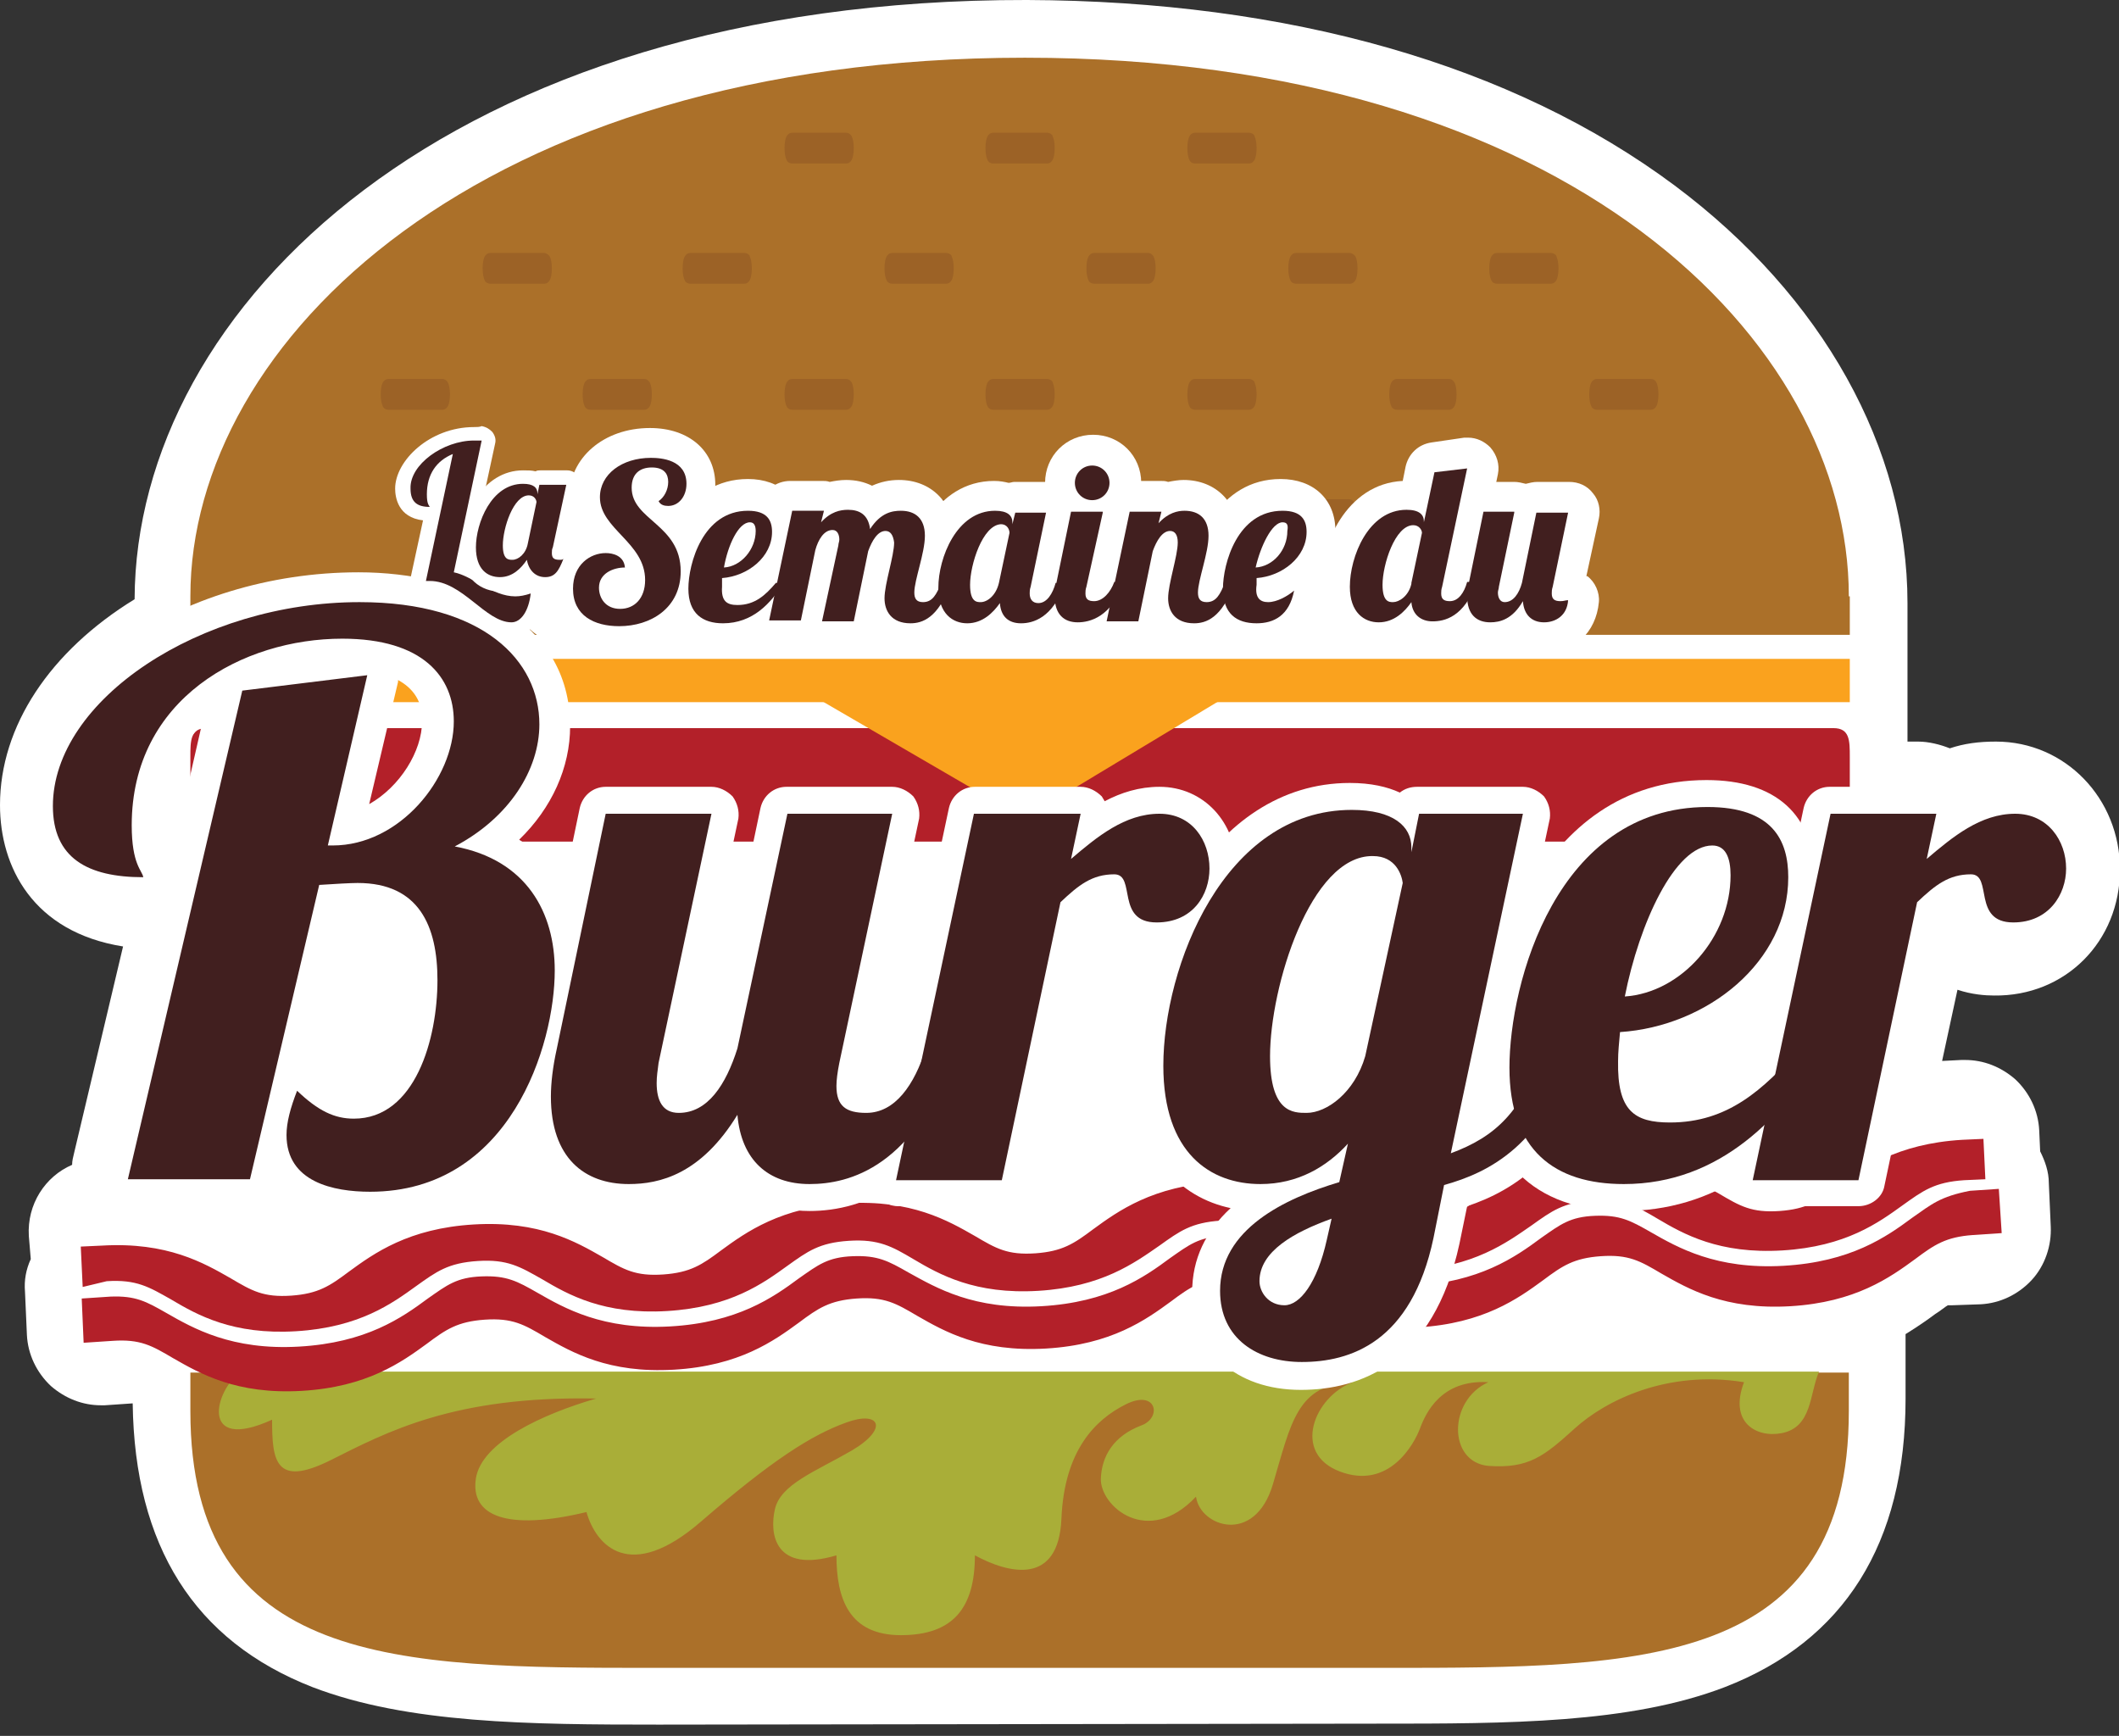 <svg width="94" height="77" viewBox="0 0 94 77" fill="none" xmlns="http://www.w3.org/2000/svg">
<rect x="0" y="0" width="94" height="77" fill="#333333" stroke="none"/>
<g clip-path="url(#clip0_2451_13628)">
<path d="M29.215 76.5C23.5 76.5 18.084 76.457 13.861 74.836C8.615 72.788 5.971 68.564 5.886 62.25L4.649 62.335C4.606 62.335 4.521 62.335 4.478 62.335C3.668 62.335 2.9 62.036 2.26 61.482C1.621 60.884 1.237 60.074 1.194 59.22L1.109 57.3C1.066 56.788 1.152 56.319 1.365 55.85L1.279 54.826C1.194 53.418 2.005 52.181 3.199 51.669C3.199 51.498 3.241 51.327 3.284 51.157L5.459 41.983C1.45 41.343 0 38.442 0 35.711C0 32.213 2.218 28.885 5.971 26.581C6.014 13.653 19.875 -0.043 45.55 -8.36737e-05C57.151 0.043 67.088 2.859 74.296 8.234C80.864 13.141 84.617 19.882 84.617 26.752V28.16C84.617 28.245 84.617 28.33 84.617 28.416V32.895H85.086C85.555 32.895 86.067 33.023 86.494 33.194C87.133 32.981 87.773 32.895 88.541 32.895C91.612 32.895 94.043 35.413 94.043 38.57C94.043 41.77 91.612 44.202 88.456 44.159C88.072 44.159 87.475 44.117 86.835 43.903L86.153 47.061L87.005 47.018C87.048 47.018 87.133 47.018 87.176 47.018C87.986 47.018 88.754 47.316 89.394 47.871C90.034 48.468 90.417 49.279 90.46 50.133L90.503 51.071C90.716 51.498 90.887 51.967 90.887 52.479L90.972 54.399C91.014 55.252 90.716 56.148 90.119 56.788C89.522 57.428 88.711 57.812 87.859 57.855L86.622 57.898C86.494 57.898 86.451 57.898 86.408 57.898C86.323 57.94 86.067 58.154 85.854 58.282C85.513 58.538 85.086 58.836 84.532 59.178V62.036C84.532 68.479 81.802 72.788 76.514 74.836C72.291 76.457 66.875 76.457 61.16 76.457L29.215 76.5Z" fill="white"/>
<path d="M82.015 26.453C82.015 15.146 69.647 2.56 45.465 2.56C21.282 2.56 8.445 15.146 8.445 26.453V28.16H82.058V26.453H82.015Z" fill="#AB7029"/>
<path d="M37.532 5.888H35.143C35.015 5.888 34.93 5.973 34.887 6.059C34.845 6.144 34.802 6.315 34.802 6.571C34.802 6.827 34.845 6.997 34.887 7.083C34.93 7.211 35.058 7.253 35.143 7.253H37.532C37.66 7.253 37.745 7.168 37.788 7.083C37.83 6.997 37.873 6.827 37.873 6.571C37.873 6.315 37.83 6.144 37.788 6.059C37.745 5.973 37.66 5.888 37.532 5.888Z" fill="#9C6226"/>
<path d="M46.445 5.888H44.057C43.929 5.888 43.844 5.973 43.801 6.059C43.758 6.144 43.716 6.315 43.716 6.571C43.716 6.827 43.758 6.997 43.801 7.083C43.844 7.211 43.972 7.253 44.057 7.253H46.445C46.573 7.253 46.659 7.168 46.701 7.083C46.744 6.997 46.787 6.827 46.787 6.571C46.787 6.315 46.744 6.144 46.701 6.059C46.701 5.973 46.573 5.888 46.445 5.888Z" fill="#9C6226"/>
<path d="M55.402 5.888H53.013C52.885 5.888 52.8 5.973 52.757 6.059C52.715 6.144 52.672 6.315 52.672 6.571C52.672 6.827 52.715 6.997 52.757 7.083C52.8 7.211 52.928 7.253 53.013 7.253H55.402C55.53 7.253 55.615 7.168 55.658 7.083C55.7 6.997 55.743 6.827 55.743 6.571C55.743 6.315 55.7 6.144 55.658 6.059C55.658 5.973 55.53 5.888 55.402 5.888Z" fill="#9C6226"/>
<path d="M33.011 11.221H30.622C30.494 11.221 30.409 11.306 30.366 11.392C30.324 11.477 30.281 11.648 30.281 11.904C30.281 12.16 30.324 12.331 30.366 12.416C30.409 12.544 30.537 12.586 30.622 12.586H33.011C33.139 12.586 33.224 12.501 33.267 12.416C33.309 12.331 33.352 12.16 33.352 11.904C33.352 11.648 33.309 11.477 33.267 11.392C33.267 11.306 33.139 11.221 33.011 11.221Z" fill="#9C6226"/>
<path d="M41.967 11.221H39.579C39.451 11.221 39.365 11.306 39.323 11.392C39.28 11.477 39.237 11.648 39.237 11.904C39.237 12.16 39.28 12.331 39.323 12.416C39.365 12.544 39.493 12.586 39.579 12.586H41.967C42.095 12.586 42.18 12.501 42.223 12.416C42.266 12.331 42.308 12.16 42.308 11.904C42.308 11.648 42.266 11.477 42.223 11.392C42.223 11.306 42.095 11.221 41.967 11.221Z" fill="#9C6226"/>
<path d="M24.14 11.221H21.751C21.623 11.221 21.538 11.306 21.495 11.392C21.453 11.477 21.41 11.648 21.41 11.904C21.41 12.16 21.453 12.331 21.495 12.416C21.538 12.544 21.666 12.586 21.751 12.586H24.14C24.267 12.586 24.353 12.501 24.395 12.416C24.438 12.331 24.481 12.16 24.481 11.904C24.481 11.648 24.438 11.477 24.395 11.392C24.353 11.306 24.225 11.221 24.14 11.221Z" fill="#9C6226"/>
<path d="M50.924 11.221H48.535C48.407 11.221 48.322 11.306 48.279 11.392C48.237 11.477 48.194 11.648 48.194 11.904C48.194 12.16 48.237 12.331 48.279 12.416C48.322 12.544 48.45 12.586 48.535 12.586H50.924C51.052 12.586 51.137 12.501 51.18 12.416C51.222 12.331 51.265 12.16 51.265 11.904C51.265 11.648 51.222 11.477 51.18 11.392C51.137 11.306 51.052 11.221 50.924 11.221Z" fill="#9C6226"/>
<path d="M59.88 11.221H57.492C57.364 11.221 57.278 11.306 57.236 11.392C57.193 11.477 57.15 11.648 57.15 11.904C57.15 12.16 57.193 12.331 57.236 12.416C57.278 12.544 57.406 12.586 57.492 12.586H59.88C60.008 12.586 60.093 12.501 60.136 12.416C60.178 12.331 60.221 12.16 60.221 11.904C60.221 11.648 60.178 11.477 60.136 11.392C60.093 11.306 59.965 11.221 59.88 11.221Z" fill="#9C6226"/>
<path d="M68.794 11.221H66.405C66.278 11.221 66.192 11.306 66.15 11.392C66.107 11.477 66.064 11.648 66.064 11.904C66.064 12.16 66.107 12.331 66.15 12.416C66.192 12.544 66.32 12.586 66.405 12.586H68.794C68.922 12.586 69.007 12.501 69.05 12.416C69.092 12.331 69.135 12.16 69.135 11.904C69.135 11.648 69.092 11.477 69.05 11.392C69.05 11.306 68.922 11.221 68.794 11.221Z" fill="#9C6226"/>
<path d="M37.532 16.81H35.143C35.015 16.81 34.93 16.896 34.887 16.981C34.845 17.066 34.802 17.237 34.802 17.493C34.802 17.749 34.845 17.92 34.887 18.005C34.93 18.133 35.058 18.176 35.143 18.176H37.532C37.66 18.176 37.745 18.09 37.788 18.005C37.83 17.92 37.873 17.749 37.873 17.493C37.873 17.237 37.83 17.066 37.788 16.981C37.745 16.896 37.66 16.81 37.532 16.81Z" fill="#9C6226"/>
<path d="M46.445 16.81H44.057C43.929 16.81 43.844 16.896 43.801 16.981C43.758 17.066 43.716 17.237 43.716 17.493C43.716 17.749 43.758 17.92 43.801 18.005C43.844 18.133 43.972 18.176 44.057 18.176H46.445C46.573 18.176 46.659 18.09 46.701 18.005C46.744 17.92 46.787 17.749 46.787 17.493C46.787 17.237 46.744 17.066 46.701 16.981C46.701 16.896 46.573 16.81 46.445 16.81Z" fill="#9C6226"/>
<path d="M55.402 16.81H53.013C52.885 16.81 52.8 16.896 52.757 16.981C52.715 17.066 52.672 17.237 52.672 17.493C52.672 17.749 52.715 17.92 52.757 18.005C52.8 18.133 52.928 18.176 53.013 18.176H55.402C55.53 18.176 55.615 18.09 55.658 18.005C55.7 17.92 55.743 17.749 55.743 17.493C55.743 17.237 55.7 17.066 55.658 16.981C55.658 16.896 55.53 16.81 55.402 16.81Z" fill="#9C6226"/>
<path d="M41.967 22.144H39.579C39.451 22.144 39.365 22.229 39.323 22.314C39.28 22.4 39.237 22.57 39.237 22.826C39.237 23.082 39.28 23.253 39.323 23.338C39.365 23.466 39.493 23.509 39.579 23.509H41.967C42.095 23.509 42.18 23.424 42.223 23.338C42.266 23.253 42.308 23.082 42.308 22.826C42.308 22.57 42.266 22.4 42.223 22.314C42.223 22.229 42.095 22.144 41.967 22.144Z" fill="#9C6226"/>
<path d="M50.924 22.144H48.535C48.407 22.144 48.322 22.229 48.279 22.314C48.237 22.4 48.194 22.57 48.194 22.826C48.194 23.082 48.237 23.253 48.279 23.338C48.322 23.466 48.45 23.509 48.535 23.509H50.924C51.052 23.509 51.137 23.424 51.18 23.338C51.222 23.253 51.265 23.082 51.265 22.826C51.265 22.57 51.222 22.4 51.18 22.314C51.137 22.229 51.052 22.144 50.924 22.144Z" fill="#9C6226"/>
<path d="M64.273 16.81H61.97C61.842 16.81 61.757 16.896 61.714 16.981C61.671 17.066 61.629 17.237 61.629 17.493C61.629 17.749 61.671 17.92 61.714 18.005C61.757 18.133 61.885 18.176 61.97 18.176H64.273C64.401 18.176 64.486 18.09 64.529 18.005C64.572 17.92 64.614 17.749 64.614 17.493C64.614 17.237 64.572 17.066 64.529 16.981C64.486 16.896 64.401 16.81 64.273 16.81Z" fill="#9C6226"/>
<path d="M73.485 16.981C73.443 16.853 73.315 16.81 73.229 16.81H70.841C70.713 16.81 70.628 16.896 70.585 16.981C70.542 17.066 70.5 17.237 70.5 17.493C70.5 17.749 70.542 17.92 70.585 18.005C70.628 18.133 70.756 18.176 70.841 18.176H73.229C73.357 18.176 73.443 18.09 73.485 18.005C73.528 17.92 73.57 17.749 73.57 17.493C73.57 17.237 73.528 17.066 73.485 16.981Z" fill="#9C6226"/>
<path d="M68.794 22.144H66.32C66.192 22.144 66.107 22.229 66.064 22.314C66.022 22.4 65.979 22.57 65.979 22.826C65.979 23.082 66.022 23.253 66.064 23.338C66.107 23.466 66.235 23.509 66.32 23.509H68.794C68.922 23.509 69.007 23.424 69.05 23.338C69.092 23.253 69.135 23.082 69.135 22.826C69.135 22.57 69.092 22.4 69.05 22.314C69.05 22.229 68.922 22.144 68.794 22.144Z" fill="#9C6226"/>
<path d="M59.837 22.144H57.492C57.364 22.144 57.278 22.229 57.236 22.314C57.193 22.4 57.15 22.57 57.15 22.826C57.15 23.082 57.193 23.253 57.236 23.338C57.278 23.466 57.406 23.509 57.492 23.509H59.837C59.965 23.509 60.051 23.424 60.093 23.338C60.136 23.253 60.178 23.082 60.178 22.826C60.178 22.57 60.136 22.4 60.093 22.314C60.051 22.229 59.965 22.144 59.837 22.144Z" fill="#9C6226"/>
<path d="M19.619 16.81H17.23C17.102 16.81 17.017 16.896 16.974 16.981C16.932 17.066 16.889 17.237 16.889 17.493C16.889 17.749 16.932 17.92 16.974 18.005C17.017 18.133 17.145 18.176 17.23 18.176H19.619C19.747 18.176 19.832 18.09 19.875 18.005C19.917 17.92 19.96 17.749 19.96 17.493C19.96 17.237 19.917 17.066 19.875 16.981C19.832 16.896 19.747 16.81 19.619 16.81Z" fill="#9C6226"/>
<path d="M28.575 16.81H26.187C26.059 16.81 25.973 16.896 25.931 16.981C25.888 17.066 25.846 17.237 25.846 17.493C25.846 17.749 25.888 17.92 25.931 18.005C25.973 18.133 26.101 18.176 26.187 18.176H28.575C28.703 18.176 28.788 18.09 28.831 18.005C28.874 17.92 28.916 17.749 28.916 17.493C28.916 17.237 28.874 17.066 28.831 16.981C28.788 16.896 28.703 16.81 28.575 16.81Z" fill="#9C6226"/>
<path d="M24.097 22.144H21.751C21.623 22.144 21.538 22.229 21.495 22.314C21.453 22.4 21.41 22.57 21.41 22.826C21.41 23.082 21.453 23.253 21.495 23.338C21.538 23.466 21.666 23.509 21.751 23.509H24.097C24.225 23.509 24.31 23.424 24.353 23.338C24.395 23.253 24.438 23.082 24.438 22.826C24.438 22.57 24.395 22.4 24.353 22.314C24.31 22.229 24.182 22.144 24.097 22.144Z" fill="#9C6226"/>
<path d="M33.181 22.186C33.139 22.144 33.053 22.144 33.011 22.144H30.622C30.494 22.144 30.409 22.229 30.366 22.314C30.324 22.4 30.281 22.57 30.281 22.826C30.281 23.082 30.324 23.253 30.366 23.338C30.409 23.466 30.537 23.509 30.622 23.509H33.011C33.139 23.509 33.224 23.424 33.267 23.338C33.309 23.253 33.352 23.082 33.352 22.826C33.352 22.57 33.309 22.4 33.267 22.314C33.267 22.272 33.224 22.229 33.181 22.186Z" fill="#9C6226"/>
<path d="M82.015 36.053C82.015 36.778 82.015 37.333 81.29 37.333H9.17C8.445 37.333 8.445 36.778 8.445 36.053V33.578C8.445 32.853 8.445 32.298 9.17 32.298H81.333C82.058 32.298 82.058 32.853 82.058 33.578V36.053H82.015Z" fill="#B32029"/>
<path d="M82.058 29.226H8.445V31.146H82.058V29.226Z" fill="#FAA21E"/>
<path d="M56.042 29.909L45.422 36.309L34.418 29.909H56.042Z" fill="#FAA21E"/>
<path d="M8.445 60.884V62.591C8.445 73.897 17.614 73.983 28.916 73.983H61.544C72.846 73.983 82.015 73.94 82.015 62.591V60.884H8.445Z" fill="#AB7029"/>
<path d="M12.07 62.975C12.07 64.767 12.198 66.004 14.671 64.767C17.145 63.53 20.131 61.908 26.443 62.036C24.097 62.719 21.367 63.956 21.111 65.578C20.856 67.242 22.476 67.924 26.016 67.071C26.443 68.564 27.935 70.228 31.091 67.498C34.248 64.767 35.996 63.658 37.532 63.103C39.024 62.548 39.451 63.359 37.788 64.34C36.167 65.279 34.631 65.834 34.376 66.943C34.12 68.052 34.376 69.802 37.105 68.991C37.105 70.911 37.66 72.532 39.963 72.532C42.308 72.532 43.247 71.295 43.247 68.991C44.739 69.802 46.957 70.356 47.085 67.37C47.213 64.34 48.578 62.975 49.943 62.292C51.307 61.61 51.563 62.89 50.625 63.231C49.388 63.7 48.876 64.596 48.834 65.578C48.791 66.815 50.924 68.65 53.056 66.388C53.227 67.711 55.658 68.564 56.468 65.834C57.278 63.103 57.534 61.397 60.008 61.311C58.302 61.951 57.278 64.468 59.454 65.279C61.629 66.09 62.738 64.042 62.993 63.359C63.249 62.676 63.932 61.183 66.022 61.311C64.23 62.122 64.23 64.852 66.022 65.023C67.813 65.151 68.495 64.596 69.86 63.359C71.225 62.122 73.954 60.757 77.366 61.311C76.684 63.103 77.921 63.786 79.03 63.572C80.395 63.316 80.267 61.823 80.693 60.842H10.662V60.885C9.553 61.61 8.786 64.468 12.07 62.975Z" fill="#A9AE38"/>
<path d="M4.734 56.831C6.056 56.746 6.611 57.087 7.592 57.642C8.743 58.325 10.321 59.221 13.136 59.05C15.951 58.879 17.401 57.812 18.467 57.044C19.363 56.404 19.875 56.02 21.197 55.935C22.519 55.85 23.073 56.191 24.054 56.746C25.206 57.428 26.784 58.325 29.599 58.154C32.414 57.983 33.864 56.916 34.93 56.148C35.826 55.508 36.337 55.124 37.66 55.039C38.982 54.954 39.579 55.295 40.517 55.85C41.669 56.532 43.247 57.428 46.062 57.258C48.877 57.087 50.327 56.02 51.435 55.252C52.331 54.612 52.843 54.229 54.165 54.143C55.487 54.058 56.084 54.399 57.023 54.954C58.174 55.636 59.752 56.532 62.567 56.362C65.382 56.191 66.832 55.124 67.941 54.357C68.837 53.717 69.348 53.333 70.671 53.247C71.993 53.162 72.59 53.503 73.528 54.058C74.68 54.74 76.258 55.636 79.073 55.466C81.887 55.295 83.338 54.229 84.404 53.461C85.299 52.821 85.811 52.437 87.133 52.351L88.072 52.309L87.986 50.517L87.048 50.559C84.148 50.73 82.612 51.839 81.504 52.65C80.651 53.29 80.139 53.631 78.945 53.717C77.708 53.802 77.196 53.503 76.258 52.949C75.063 52.266 73.443 51.327 70.543 51.498C67.642 51.669 66.15 52.778 64.998 53.589C64.145 54.229 63.633 54.57 62.439 54.655C61.202 54.74 60.691 54.442 59.752 53.887C58.558 53.205 56.937 52.266 54.037 52.437C51.137 52.607 49.602 53.717 48.493 54.527C47.64 55.167 47.128 55.508 45.934 55.594C44.697 55.679 44.185 55.38 43.247 54.826C42.053 54.143 40.432 53.205 37.532 53.375C34.632 53.546 33.096 54.655 31.987 55.466C31.134 56.106 30.622 56.447 29.428 56.532C28.191 56.618 27.68 56.319 26.741 55.764C25.547 55.082 23.926 54.143 21.026 54.314C18.126 54.484 16.591 55.594 15.482 56.404C14.629 57.044 14.117 57.386 12.923 57.471C11.686 57.556 11.174 57.258 10.236 56.703C9.042 56.02 7.421 55.082 4.521 55.252L3.583 55.295L3.668 57.087L4.734 56.831Z" fill="#B32029"/>
<path d="M84.83 54.015C83.678 54.868 82.1 55.978 79.115 56.148C76.129 56.319 74.424 55.338 73.229 54.655C72.334 54.143 71.865 53.887 70.756 53.93C69.647 53.972 69.22 54.314 68.367 54.911C67.216 55.764 65.638 56.874 62.652 57.044C59.667 57.215 57.961 56.234 56.767 55.551C55.871 55.039 55.402 54.783 54.293 54.826C53.184 54.868 52.758 55.21 51.904 55.807C50.753 56.66 49.175 57.77 46.189 57.941C43.204 58.111 41.541 57.13 40.304 56.447C39.408 55.935 38.939 55.679 37.83 55.722C36.721 55.764 36.295 56.106 35.442 56.703C34.29 57.556 32.712 58.666 29.727 58.837C26.741 59.007 25.035 58.026 23.841 57.343C22.945 56.831 22.476 56.575 21.367 56.618C20.258 56.66 19.832 57.002 18.979 57.599C17.827 58.453 16.249 59.562 13.264 59.732C10.278 59.903 8.572 58.922 7.378 58.239C6.483 57.727 6.013 57.471 4.904 57.514L3.625 57.599L3.71 59.562L4.99 59.477C6.227 59.391 6.738 59.69 7.677 60.244C8.871 60.927 10.492 61.866 13.392 61.695C16.292 61.524 17.827 60.415 18.936 59.605C19.789 58.965 20.301 58.623 21.495 58.538C22.732 58.453 23.244 58.751 24.182 59.306C25.376 59.988 26.997 60.927 29.897 60.756C32.797 60.586 34.333 59.477 35.442 58.666C36.295 58.026 36.806 57.684 38.001 57.599C39.237 57.514 39.749 57.812 40.688 58.367C41.882 59.05 43.502 59.988 46.403 59.818C49.303 59.647 50.838 58.538 51.947 57.727C52.8 57.087 53.312 56.746 54.506 56.66C55.743 56.575 56.255 56.874 57.193 57.428C58.387 58.111 60.008 59.05 62.908 58.879C65.808 58.709 67.344 57.599 68.453 56.788C69.306 56.148 69.817 55.807 71.012 55.722C72.248 55.636 72.76 55.935 73.698 56.49C74.893 57.172 76.513 58.111 79.414 57.941C82.314 57.77 83.849 56.66 84.958 55.85C85.811 55.21 86.323 54.868 87.517 54.783L88.796 54.698L88.669 52.735L87.389 52.821C86.067 53.077 85.683 53.418 84.83 54.015Z" fill="#B32029"/>
<path d="M16.292 29.951L14.543 37.503H14.757C17.742 37.503 20.131 34.517 20.131 32C20.131 30.037 18.766 28.33 15.183 28.33C10.79 28.33 5.843 30.976 5.843 36.607C5.843 38.357 6.312 38.613 6.355 38.911C3.881 38.911 2.346 38.058 2.346 35.754C2.346 31.061 8.871 26.709 15.951 26.709C21.453 26.709 23.927 29.312 23.927 32.127C23.927 34.133 22.604 36.266 20.173 37.546C23.372 38.143 24.609 40.49 24.609 43.05C24.609 46.335 22.647 52.863 16.42 52.863C14.799 52.863 12.71 52.437 12.71 50.346C12.71 49.791 12.88 49.151 13.179 48.383C14.117 49.279 14.842 49.621 15.695 49.621C18.425 49.621 19.406 46.079 19.406 43.477C19.406 41.087 18.595 39.167 15.866 39.167C15.567 39.167 14.799 39.21 14.16 39.253L11.089 52.309H5.672L10.748 30.634L16.292 29.951Z" fill="#6D1F11"/>
<path d="M16.377 54.271C14.543 54.271 13.136 53.802 12.283 52.906C12.07 53.375 11.558 53.674 11.046 53.674H5.672C5.246 53.674 4.862 53.461 4.563 53.162C4.308 52.821 4.222 52.394 4.308 51.967L7.08 40.106C6.867 40.234 6.611 40.319 6.355 40.319C1.663 40.319 0.938 37.461 0.938 35.797C0.938 30.25 7.933 25.386 15.908 25.386C20.557 25.386 25.291 27.477 25.291 32.213C25.291 34.047 24.481 35.84 23.031 37.247C24.907 38.442 25.974 40.49 25.974 43.093C25.974 44.885 25.462 47.615 24.012 49.962C22.263 52.778 19.619 54.271 16.377 54.271ZM14.16 50.73C14.373 51.242 15.141 51.498 16.377 51.498C21.922 51.498 23.201 45.269 23.201 43.093C23.201 41.471 22.647 39.466 19.917 38.997C19.32 38.869 18.894 38.442 18.808 37.845C18.808 37.717 18.808 37.589 18.808 37.461C18.467 37.717 18.126 37.93 17.785 38.143C19.235 38.698 20.813 40.063 20.813 43.519C20.813 47.146 19.235 51.071 15.695 51.071C15.141 51.029 14.671 50.901 14.16 50.73ZM7.421 50.901H9.937L12.752 38.911C12.838 38.57 13.008 38.314 13.264 38.101C13.136 37.802 13.093 37.503 13.136 37.162L14.458 31.573L11.857 31.872L7.421 50.901ZM13.691 47.103C13.861 47.189 13.989 47.274 14.117 47.402C14.927 48.17 15.311 48.255 15.652 48.255C17.316 48.255 17.956 45.354 17.956 43.519C17.956 40.831 16.847 40.575 15.78 40.575C15.652 40.575 15.439 40.575 15.183 40.575L13.691 47.103ZM8.956 32.127C7.933 33.194 7.25 34.645 7.25 36.565C7.25 37.503 7.421 37.759 7.506 37.973C7.506 38.015 7.549 38.058 7.592 38.101L8.956 32.127ZM5.63 31.957C4.478 33.109 3.753 34.431 3.753 35.797C3.753 36.266 3.753 36.863 4.478 37.205C4.478 37.034 4.478 36.821 4.478 36.608C4.436 34.858 4.862 33.322 5.63 31.957ZM20.685 29.226C21.197 29.952 21.538 30.848 21.538 32C21.538 33.493 21.026 34.858 20.216 35.925C21.666 34.944 22.519 33.578 22.519 32.17C22.519 30.933 21.879 29.909 20.685 29.226ZM17.657 30.165C17.657 30.208 17.657 30.208 17.657 30.25L16.377 35.669C17.742 34.901 18.723 33.322 18.723 32C18.766 31.104 18.297 30.506 17.657 30.165Z" fill="white"/>
<path d="M39.579 36.096L37.233 47.146C37.148 47.573 37.105 47.914 37.105 48.17C37.105 49.066 37.532 49.365 38.427 49.365C39.707 49.365 40.56 48.127 41.072 46.506H42.436C40.602 51.797 37.66 52.522 35.911 52.522C34.077 52.522 32.883 51.455 32.712 49.45C31.092 52.095 29.258 52.522 27.893 52.522C25.931 52.522 24.438 51.37 24.438 48.639C24.438 48.042 24.523 47.317 24.694 46.549L26.869 36.096H31.561L29.215 47.146C29.172 47.487 29.13 47.743 29.13 48.042C29.13 48.81 29.386 49.365 30.111 49.365C31.39 49.365 32.2 48.127 32.712 46.506L34.93 36.096H39.579Z" fill="#6D1F11"/>
<path d="M35.911 53.717C34.29 53.717 33.054 53.077 32.286 51.925C31.049 53.119 29.599 53.717 27.893 53.717C25.633 53.717 23.244 52.394 23.244 48.639C23.244 47.957 23.329 47.189 23.543 46.293L25.718 35.84C25.846 35.285 26.315 34.901 26.869 34.901H31.561C31.902 34.901 32.243 35.072 32.499 35.328C32.712 35.626 32.798 35.968 32.755 36.309L30.409 47.359C30.367 47.615 30.324 47.829 30.324 48.042C30.324 48.085 30.324 48.127 30.324 48.127C30.964 47.871 31.39 46.677 31.561 46.207L33.736 35.84C33.864 35.285 34.333 34.901 34.888 34.901H39.579C39.92 34.901 40.261 35.072 40.517 35.328C40.73 35.626 40.816 35.968 40.773 36.309L38.427 47.359C38.342 47.658 38.342 47.914 38.342 48.17C38.385 48.17 38.427 48.17 38.47 48.17C39.11 48.17 39.664 47.146 39.963 46.165C40.133 45.653 40.56 45.311 41.114 45.311H42.479C42.863 45.311 43.247 45.482 43.46 45.823C43.673 46.122 43.759 46.549 43.631 46.89C41.584 52.522 38.3 53.717 35.911 53.717ZM33.224 48.383C33.565 48.554 33.821 48.938 33.864 49.322C34.035 51.114 35.101 51.327 35.911 51.327C36.807 51.327 37.66 51.071 38.385 50.559C36.167 50.517 35.911 48.895 35.911 48.17C35.911 47.743 35.954 47.359 36.082 46.847L38.129 37.247H35.911L33.907 46.719C33.907 46.762 33.907 46.805 33.864 46.805C33.651 47.445 33.437 47.957 33.224 48.383ZM27.85 37.29L25.846 46.762C25.675 47.487 25.633 48.127 25.633 48.639C25.633 50.474 26.358 51.327 27.893 51.327C28.575 51.327 29.343 51.199 30.196 50.559C30.153 50.559 30.111 50.559 30.111 50.559C29.13 50.559 27.936 49.877 27.936 48.042C27.936 47.658 27.978 47.317 28.064 46.89L30.111 37.29H27.85Z" fill="white"/>
<path d="M47.938 36.096L47.512 38.101C48.663 37.119 49.9 36.096 51.435 36.096C52.886 36.096 53.653 37.29 53.653 38.527C53.653 39.679 52.928 40.917 51.308 40.917C49.474 40.917 50.412 38.783 49.431 38.783C48.45 38.783 47.853 39.253 47.043 40.021L44.441 52.351H39.749L43.204 36.096H47.938Z" fill="#6D1F11"/>
<path d="M44.526 53.503H39.835C39.494 53.503 39.152 53.333 38.897 53.077C38.641 52.821 38.598 52.437 38.641 52.095L42.095 35.84C42.223 35.285 42.692 34.901 43.247 34.901H47.938C48.279 34.901 48.621 35.072 48.877 35.328C48.919 35.413 48.962 35.456 49.005 35.541C49.73 35.157 50.54 34.901 51.435 34.901C53.397 34.901 54.847 36.48 54.847 38.527C54.847 40.277 53.611 42.111 51.308 42.111C49.516 42.111 49.047 40.831 48.877 40.106C48.663 40.191 48.45 40.362 48.151 40.661L45.635 52.607C45.55 53.119 45.081 53.503 44.526 53.503ZM41.328 51.157H43.545L45.934 39.765C45.976 39.509 46.104 39.295 46.275 39.125C46.36 39.039 46.488 38.954 46.574 38.869C46.36 38.613 46.275 38.229 46.36 37.887L46.488 37.29H44.228L41.328 51.157ZM51.308 39.722H51.35C52.459 39.722 52.502 38.741 52.502 38.527C52.502 38.399 52.459 37.29 51.435 37.29C50.966 37.29 50.497 37.461 50.071 37.674C50.924 38.015 51.137 38.997 51.18 39.338C51.265 39.466 51.265 39.594 51.308 39.722Z" fill="white"/>
<path d="M67.557 36.096L64.358 51.157C66.32 50.431 67.557 49.322 68.453 46.506H69.817C68.538 50.773 66.064 52.01 64.06 52.565L63.59 54.911C62.61 59.562 59.88 60.415 57.748 60.415C55.786 60.415 54.122 59.391 54.122 57.258C54.122 54.527 56.98 53.162 59.411 52.437L59.795 50.73C58.856 51.754 57.577 52.522 55.914 52.522C53.696 52.522 51.606 51.157 51.606 47.274C51.606 42.879 54.293 35.925 59.965 35.925C61.799 35.925 62.61 36.65 62.61 37.589V37.802L62.951 36.096H67.557ZM56.98 57.898C57.662 57.898 58.43 56.916 58.856 54.996L59.07 54.058C57.406 54.655 55.871 55.508 55.871 56.831C55.871 57.3 56.255 57.898 56.98 57.898ZM56.34 46.847C56.34 49.365 57.364 49.365 57.961 49.365C58.856 49.365 60.093 48.469 60.562 46.847L62.226 39.167C62.183 38.826 61.927 37.973 60.904 37.973C58.131 37.93 56.34 43.775 56.34 46.847Z" fill="#6D1F11"/>
<path d="M57.705 61.652C54.805 61.652 52.886 59.903 52.886 57.3C52.886 55.85 53.483 54.612 54.592 53.589C52.374 53.119 50.327 51.285 50.327 47.274C50.327 42.026 53.653 34.73 59.88 34.73C60.819 34.73 61.544 34.901 62.098 35.157C62.311 34.986 62.567 34.901 62.866 34.901H67.557C67.898 34.901 68.24 35.072 68.495 35.328C68.709 35.626 68.794 35.968 68.751 36.309L66.15 48.554C66.619 47.999 67.003 47.231 67.344 46.122C67.514 45.61 67.941 45.311 68.495 45.311H69.86C70.244 45.311 70.585 45.482 70.799 45.781C71.012 46.079 71.097 46.463 70.969 46.847C69.647 51.285 67.131 52.821 65.084 53.503L64.742 55.167C63.591 60.5 60.307 61.652 57.705 61.652ZM56.511 59.05C56.937 59.221 57.407 59.263 57.748 59.263C59.326 59.263 61.544 58.794 62.439 54.698L62.908 52.351C62.951 52.095 63.122 51.839 63.292 51.669C63.164 51.413 63.122 51.157 63.207 50.901L66.107 37.29H63.889L63.719 38.015C63.676 38.271 63.548 38.485 63.377 38.613C63.42 38.741 63.42 38.869 63.463 38.997C63.463 39.125 63.463 39.253 63.42 39.338L61.757 47.018C61.757 47.061 61.757 47.061 61.757 47.103C61.458 48.17 60.904 49.023 60.221 49.578C60.264 49.578 60.307 49.621 60.349 49.621C60.819 49.877 61.074 50.431 60.946 50.943L60.563 52.65C60.477 52.949 60.307 53.205 60.093 53.375C60.264 53.631 60.307 53.93 60.264 54.271L60.051 55.21C59.496 57.642 58.388 59.05 56.98 59.05C56.809 59.093 56.639 59.093 56.511 59.05ZM59.326 37.162C54.72 37.632 52.758 43.989 52.758 47.317C52.758 49.962 53.824 51.37 55.871 51.37C56.724 51.37 57.492 51.114 58.174 50.602C58.089 50.602 58.046 50.602 57.961 50.602C56.084 50.602 55.146 49.365 55.146 46.89C55.146 44.373 56.426 38.698 59.326 37.162ZM60.904 39.125C59.368 39.125 57.535 43.775 57.535 46.847C57.535 47.914 57.748 48.213 57.748 48.213C57.748 48.213 57.876 48.213 57.961 48.213C58.26 48.213 59.07 47.743 59.411 46.591L60.989 39.21C60.989 39.125 60.946 39.125 60.904 39.125Z" fill="white"/>
<path d="M74.082 49.791C76.641 49.791 78.219 48.341 79.84 46.506H80.949C79.115 49.493 76.343 52.522 72.035 52.522C68.965 52.522 66.96 51.029 66.96 47.359C66.96 43.605 69.05 35.797 75.746 35.797C78.646 35.797 79.328 37.29 79.328 38.911C79.328 42.666 75.746 45.525 71.865 45.781C71.822 46.25 71.779 46.677 71.779 47.061C71.737 49.279 72.504 49.791 74.082 49.791ZM75.959 37.504C74.296 37.504 72.718 40.959 72.078 44.202C74.594 44.031 76.769 41.557 76.769 38.826C76.769 38.058 76.556 37.504 75.959 37.504Z" fill="#6D1F11"/>
<path d="M71.993 53.717C68.026 53.717 65.723 51.413 65.723 47.359C65.723 43.178 68.154 34.602 75.703 34.602C78.774 34.602 80.48 36.138 80.48 38.911C80.48 42.751 77.196 46.122 72.931 46.847C72.931 46.933 72.931 47.018 72.931 47.061C72.931 48.597 73.187 48.597 74.082 48.597C76.044 48.597 77.281 47.573 78.945 45.738C79.158 45.482 79.499 45.311 79.84 45.311H80.949C81.376 45.311 81.759 45.525 81.973 45.909C82.186 46.293 82.186 46.762 81.93 47.103C79.201 51.583 75.959 53.717 71.993 53.717ZM73.912 37.248C69.562 38.528 68.112 44.373 68.112 47.359C68.112 50.09 69.306 51.327 71.993 51.327C72.76 51.327 73.528 51.199 74.21 50.986C74.168 50.986 74.125 50.986 74.04 50.986C71.651 50.986 70.5 49.749 70.5 47.061C70.5 46.634 70.543 46.122 70.585 45.653C70.628 45.311 70.756 45.013 71.012 44.799C70.841 44.543 70.799 44.245 70.841 43.946C71.012 43.349 71.95 39.125 73.912 37.248ZM75.575 38.954C75.063 39.423 74.381 40.618 73.784 42.325C74.808 41.557 75.533 40.277 75.575 38.954ZM77.793 37.674C77.878 37.973 77.964 38.357 77.964 38.869C77.964 39.594 77.836 40.277 77.622 40.917C77.921 40.277 78.092 39.637 78.092 38.911C78.092 38.442 78.049 38.016 77.793 37.674Z" fill="white"/>
<path d="M85.896 36.096L85.47 38.101C86.621 37.119 87.858 36.096 89.394 36.096C90.844 36.096 91.654 37.29 91.654 38.527C91.654 39.679 90.886 40.917 89.308 40.917C87.474 40.917 88.413 38.783 87.432 38.783C86.451 38.783 85.854 39.253 85.043 40.021L82.442 52.351H77.75L81.205 36.096H85.896Z" fill="#6D1F11"/>
<path d="M82.442 53.503H77.75C77.409 53.503 77.068 53.333 76.812 53.077C76.556 52.821 76.513 52.437 76.556 52.095L80.011 35.84C80.139 35.285 80.608 34.901 81.162 34.901H85.854C86.195 34.901 86.536 35.072 86.792 35.328C86.835 35.413 86.877 35.456 86.92 35.541C87.645 35.157 88.455 34.901 89.351 34.901C91.313 34.901 92.806 36.48 92.806 38.527C92.806 40.277 91.569 42.111 89.266 42.111C87.475 42.111 87.005 40.831 86.835 40.106C86.621 40.191 86.408 40.362 86.11 40.661L83.593 52.607C83.508 53.119 82.996 53.503 82.442 53.503ZM79.243 51.157H81.461L83.849 39.765C83.892 39.509 84.02 39.295 84.191 39.125C84.276 39.039 84.404 38.954 84.489 38.869C84.276 38.613 84.191 38.229 84.276 37.887L84.404 37.29H82.143L79.243 51.157ZM89.223 39.722H89.266C90.375 39.722 90.417 38.741 90.417 38.527C90.417 38.399 90.375 37.29 89.351 37.29C88.882 37.29 88.413 37.461 87.986 37.674C88.839 38.015 89.052 38.997 89.095 39.338C89.18 39.466 89.18 39.594 89.223 39.722Z" fill="white"/>
<path d="M16.292 29.951L14.543 37.503H14.757C17.742 37.503 20.131 34.517 20.131 32C20.131 30.037 18.766 28.33 15.183 28.33C10.79 28.33 5.843 30.976 5.843 36.607C5.843 38.357 6.312 38.613 6.355 38.911C3.881 38.911 2.346 38.058 2.346 35.754C2.346 31.061 8.871 26.709 15.951 26.709C21.453 26.709 23.927 29.312 23.927 32.127C23.927 34.133 22.604 36.266 20.173 37.546C23.372 38.143 24.609 40.49 24.609 43.05C24.609 46.335 22.647 52.863 16.42 52.863C14.799 52.863 12.71 52.437 12.71 50.346C12.71 49.791 12.88 49.151 13.179 48.383C14.117 49.279 14.842 49.621 15.695 49.621C18.425 49.621 19.406 46.079 19.406 43.477C19.406 41.087 18.595 39.167 15.866 39.167C15.567 39.167 14.799 39.21 14.16 39.253L11.089 52.309H5.672L10.748 30.634L16.292 29.951Z" fill="#411F1F"/>
<path d="M39.579 36.096L37.233 47.146C37.148 47.573 37.105 47.914 37.105 48.17C37.105 49.066 37.532 49.365 38.427 49.365C39.707 49.365 40.56 48.127 41.072 46.506H42.436C40.602 51.797 37.66 52.522 35.911 52.522C34.077 52.522 32.883 51.455 32.712 49.45C31.092 52.095 29.258 52.522 27.893 52.522C25.931 52.522 24.438 51.37 24.438 48.639C24.438 48.042 24.523 47.317 24.694 46.549L26.869 36.096H31.561L29.215 47.146C29.172 47.487 29.13 47.743 29.13 48.042C29.13 48.81 29.386 49.365 30.111 49.365C31.39 49.365 32.2 48.127 32.712 46.506L34.93 36.096H39.579Z" fill="#411F1F"/>
<path d="M47.938 36.096L47.512 38.101C48.663 37.119 49.9 36.096 51.435 36.096C52.886 36.096 53.653 37.29 53.653 38.527C53.653 39.679 52.928 40.917 51.308 40.917C49.474 40.917 50.412 38.783 49.431 38.783C48.45 38.783 47.853 39.253 47.043 40.021L44.441 52.351H39.749L43.204 36.096H47.938Z" fill="#411F1F"/>
<path d="M67.557 36.096L64.359 51.157C66.32 50.431 67.557 49.322 68.453 46.506H69.818C68.538 50.773 66.064 52.01 64.06 52.565L63.591 54.911C62.61 59.562 59.88 60.415 57.748 60.415C55.786 60.415 54.123 59.391 54.123 57.258C54.123 54.527 56.98 53.162 59.411 52.437L59.795 50.73C58.857 51.754 57.577 52.522 55.914 52.522C53.696 52.522 51.606 51.157 51.606 47.274C51.606 42.879 54.293 35.925 59.966 35.925C61.8 35.925 62.61 36.65 62.61 37.589V37.802L62.951 36.096H67.557ZM56.98 57.898C57.663 57.898 58.43 56.916 58.857 54.996L59.07 54.058C57.407 54.655 55.871 55.508 55.871 56.831C55.871 57.3 56.255 57.898 56.98 57.898ZM56.34 46.847C56.34 49.365 57.364 49.365 57.961 49.365C58.857 49.365 60.093 48.469 60.563 46.847L62.226 39.167C62.183 38.826 61.927 37.973 60.904 37.973C58.132 37.93 56.34 43.775 56.34 46.847Z" fill="#411F1F"/>
<path d="M74.082 49.791C76.641 49.791 78.219 48.341 79.84 46.506H80.949C79.115 49.493 76.343 52.522 72.035 52.522C68.965 52.522 66.96 51.029 66.96 47.359C66.96 43.605 69.05 35.797 75.746 35.797C78.646 35.797 79.328 37.29 79.328 38.911C79.328 42.666 75.746 45.525 71.865 45.781C71.822 46.25 71.779 46.677 71.779 47.061C71.737 49.279 72.504 49.791 74.082 49.791ZM75.959 37.504C74.296 37.504 72.718 40.959 72.078 44.202C74.594 44.031 76.769 41.557 76.769 38.826C76.769 38.058 76.556 37.504 75.959 37.504Z" fill="#411F1F"/>
<path d="M85.897 36.096L85.47 38.101C86.622 37.119 87.859 36.096 89.394 36.096C90.844 36.096 91.654 37.29 91.654 38.527C91.654 39.679 90.887 40.917 89.309 40.917C87.475 40.917 88.413 38.783 87.432 38.783C86.451 38.783 85.854 39.253 85.044 40.021L82.442 52.351H77.751L81.205 36.096H85.897Z" fill="#411F1F"/>
<path d="M25.462 28.672C27.064 28.672 28.362 27.373 28.362 25.77C28.362 24.168 27.064 22.869 25.462 22.869C23.86 22.869 22.562 24.168 22.562 25.77C22.562 27.373 23.86 28.672 25.462 28.672Z" fill="white"/>
<path d="M62.695 25.386H55.7V28.97H62.695V25.386Z" fill="white"/>
<path d="M27.466 29.141C25.419 29.141 24.054 27.946 24.054 26.112C24.054 24.832 24.737 23.893 25.633 23.466C25.419 23.082 25.249 22.613 25.249 22.058C25.249 20.309 26.784 18.986 28.831 18.986C30.58 18.986 31.731 20.01 31.731 21.504C31.731 22.272 31.433 22.954 30.921 23.381C31.262 23.893 31.518 24.576 31.518 25.429C31.561 27.562 29.855 29.141 27.466 29.141Z" fill="white"/>
<path d="M29.642 22.442C29.471 22.442 29.3 22.4 29.215 22.229C29.471 22.058 29.642 21.717 29.642 21.376C29.642 21.034 29.471 20.736 28.916 20.736C28.362 20.736 28.021 21.034 28.021 21.632C28.021 23.082 30.196 23.253 30.196 25.344C30.196 26.965 28.874 27.776 27.466 27.776C26.358 27.776 25.419 27.306 25.419 26.112C25.419 25.045 26.187 24.533 26.869 24.533C27.21 24.533 27.68 24.661 27.722 25.173C27.21 25.173 26.571 25.429 26.571 26.069C26.571 26.538 26.869 27.008 27.509 27.008C28.149 27.008 28.618 26.538 28.618 25.728C28.618 24.064 26.613 23.466 26.613 22.058C26.613 21.034 27.594 20.309 28.874 20.309C29.343 20.309 30.452 20.394 30.452 21.461C30.452 22.016 30.111 22.442 29.642 22.442Z" fill="white"/>
<path d="M32.073 28.97C30.324 28.97 29.215 27.818 29.215 26.069C29.215 24.064 30.452 21.248 33.181 21.248C34.632 21.248 35.612 22.144 35.612 23.552C35.612 23.936 35.527 24.32 35.399 24.661C35.612 24.789 35.783 24.96 35.911 25.173C36.167 25.6 36.124 26.112 35.868 26.538C34.888 28.16 33.608 28.97 32.073 28.97Z" fill="white"/>
<path d="M32.712 26.837C33.48 26.837 33.949 26.41 34.418 25.856H34.759C34.205 26.752 33.395 27.648 32.072 27.648C31.177 27.648 30.537 27.221 30.537 26.112C30.537 25.002 31.177 22.656 33.181 22.656C34.034 22.656 34.248 23.082 34.248 23.594C34.248 24.704 33.181 25.557 32.03 25.642C32.03 25.77 32.03 25.898 32.03 26.026C31.987 26.666 32.243 26.837 32.712 26.837ZM33.267 23.168C32.755 23.168 32.286 24.192 32.115 25.173C32.883 25.13 33.523 24.362 33.523 23.552C33.523 23.296 33.437 23.168 33.267 23.168Z" fill="white"/>
<path d="M40.347 28.97C39.75 28.97 39.238 28.8 38.811 28.501C38.555 28.757 38.214 28.885 37.873 28.885H36.466C36.295 28.885 36.124 28.842 35.954 28.8C35.783 28.842 35.613 28.885 35.442 28.885H34.035C33.608 28.885 33.224 28.714 32.968 28.373C32.712 28.074 32.627 27.648 32.712 27.264L33.736 22.4C33.864 21.76 34.418 21.333 35.058 21.333H36.466C36.593 21.333 36.679 21.333 36.807 21.376C37.02 21.333 37.276 21.29 37.532 21.29C37.958 21.29 38.342 21.376 38.683 21.546C39.067 21.376 39.451 21.29 39.878 21.29C41.328 21.29 42.309 22.314 42.309 23.722C42.309 23.978 42.266 24.192 42.223 24.448C42.607 24.49 42.948 24.704 43.162 25.002C43.417 25.344 43.503 25.813 43.332 26.24C42.65 28.501 41.328 28.97 40.347 28.97Z" fill="white"/>
<path d="M39.28 23.552C38.939 23.552 38.683 23.978 38.513 24.448L37.873 27.562H36.465L37.19 24.192C37.19 24.106 37.233 24.021 37.233 23.936C37.233 23.722 37.148 23.509 36.934 23.509C36.551 23.509 36.295 23.936 36.167 24.405L35.527 27.52H34.12L35.143 22.656H36.551L36.423 23.168C36.849 22.698 37.276 22.613 37.617 22.613C38.129 22.613 38.513 22.826 38.598 23.466C39.067 22.741 39.579 22.656 39.963 22.656C40.602 22.656 41.029 22.997 41.029 23.765C41.029 24.533 40.56 25.728 40.56 26.282C40.56 26.538 40.645 26.709 40.944 26.709C41.37 26.709 41.541 26.368 41.754 25.856H42.18C41.626 27.434 40.901 27.648 40.389 27.648C39.536 27.648 39.238 27.093 39.238 26.538C39.238 25.898 39.664 24.661 39.664 24.064C39.621 23.722 39.493 23.552 39.28 23.552Z" fill="white"/>
<path d="M45.294 28.97C44.867 28.97 44.484 28.885 44.142 28.672C43.673 28.885 43.247 28.97 42.906 28.97C41.583 28.97 40.261 28.074 40.261 26.069C40.261 24.149 41.498 21.333 44.1 21.333C44.356 21.333 44.569 21.376 44.739 21.418C44.825 21.418 44.91 21.376 44.995 21.376H46.403C46.829 21.376 47.213 21.546 47.469 21.888C47.725 22.186 47.81 22.613 47.725 22.997L47.426 24.49C47.81 24.533 48.151 24.746 48.365 25.045C48.621 25.386 48.663 25.856 48.535 26.282C47.682 28.629 46.147 28.97 45.294 28.97Z" fill="white"/>
<path d="M46.403 22.741L45.72 26.026C45.678 26.154 45.678 26.24 45.678 26.325C45.678 26.581 45.806 26.752 46.062 26.752C46.445 26.752 46.701 26.325 46.829 25.856H47.256C46.701 27.434 45.806 27.648 45.294 27.648C44.739 27.648 44.398 27.349 44.356 26.752C44.057 27.178 43.588 27.648 42.906 27.648C42.266 27.648 41.626 27.221 41.626 26.069C41.626 24.746 42.436 22.656 44.142 22.656C44.697 22.656 44.91 22.869 44.91 23.168V23.253L45.038 22.741H46.403ZM43.033 25.941C43.033 26.709 43.332 26.709 43.503 26.709C43.801 26.709 44.185 26.41 44.313 25.856L44.782 23.637C44.782 23.509 44.697 23.253 44.398 23.253C43.588 23.253 43.033 25.045 43.033 25.941Z" fill="white"/>
<path d="M47.81 28.97C46.403 28.97 45.422 27.946 45.422 26.453C45.422 26.197 45.465 25.898 45.507 25.557L46.19 22.442C46.232 22.272 46.318 22.101 46.403 21.93C46.36 21.76 46.36 21.589 46.36 21.418C46.36 20.224 47.298 19.285 48.493 19.285C49.687 19.285 50.625 20.224 50.625 21.418C50.625 21.845 50.497 22.229 50.284 22.57C50.284 22.698 50.284 22.826 50.241 22.997L49.943 24.49C50.369 24.49 50.753 24.704 50.966 25.045C51.222 25.386 51.265 25.856 51.137 26.282C50.284 28.714 48.535 28.97 47.81 28.97Z" fill="white"/>
<path d="M48.919 22.741L48.194 26.026C48.151 26.154 48.151 26.24 48.151 26.325C48.151 26.581 48.279 26.666 48.535 26.666C48.919 26.666 49.26 26.282 49.431 25.813H49.857C49.303 27.392 48.322 27.605 47.81 27.605C47.213 27.605 46.787 27.264 46.787 26.453C46.787 26.282 46.829 26.069 46.872 25.813L47.512 22.698H48.919V22.741ZM48.45 20.65C48.877 20.65 49.218 20.992 49.218 21.418C49.218 21.845 48.877 22.186 48.45 22.186C48.023 22.186 47.682 21.845 47.682 21.418C47.682 20.992 48.023 20.65 48.45 20.65Z" fill="white"/>
<path d="M52.928 28.97C52.331 28.97 51.819 28.8 51.393 28.501C51.137 28.757 50.796 28.885 50.455 28.885H49.047C48.621 28.885 48.237 28.714 47.981 28.373C47.725 28.074 47.64 27.648 47.725 27.264L48.749 22.4C48.877 21.76 49.431 21.333 50.071 21.333H51.478C51.606 21.333 51.691 21.333 51.819 21.376C52.033 21.333 52.289 21.29 52.502 21.29C53.952 21.29 54.933 22.314 54.933 23.722C54.933 23.978 54.89 24.192 54.848 24.448C55.231 24.49 55.573 24.704 55.786 25.002C56.042 25.344 56.127 25.813 55.956 26.24C55.274 28.501 53.952 28.97 52.928 28.97Z" fill="white"/>
<path d="M51.905 23.552C51.563 23.552 51.308 23.978 51.137 24.448L50.497 27.562H49.09L50.113 22.698H51.521L51.393 23.21C51.819 22.741 52.246 22.656 52.544 22.656C53.184 22.656 53.611 22.997 53.611 23.765C53.611 24.533 53.142 25.728 53.142 26.282C53.142 26.538 53.227 26.709 53.525 26.709C53.952 26.709 54.123 26.368 54.336 25.856H54.762C54.208 27.434 53.483 27.648 52.971 27.648C52.118 27.648 51.819 27.093 51.819 26.538C51.819 25.898 52.246 24.661 52.246 24.064C52.246 23.722 52.118 23.552 51.905 23.552Z" fill="white"/>
<path d="M55.701 28.97C53.952 28.97 52.843 27.818 52.843 26.069C52.843 24.064 54.08 21.248 56.809 21.248C58.26 21.248 59.24 22.144 59.24 23.552C59.24 24.277 58.985 24.96 58.558 25.514C58.729 25.77 58.771 26.112 58.729 26.453C58.43 28.032 57.321 28.97 55.701 28.97Z" fill="white"/>
<path d="M56.255 26.709C56.639 26.709 57.108 26.453 57.407 26.197C57.193 27.306 56.511 27.648 55.743 27.648C54.848 27.648 54.251 27.221 54.251 26.112C54.251 25.002 54.89 22.656 56.895 22.656C57.748 22.656 57.961 23.082 57.961 23.594C57.961 24.704 56.895 25.557 55.743 25.642C55.743 25.728 55.743 25.856 55.743 25.941C55.658 26.538 55.914 26.709 56.255 26.709ZM56.895 23.168C56.426 23.168 55.914 24.234 55.701 25.173C56.468 25.13 57.108 24.405 57.108 23.552C57.151 23.296 57.108 23.168 56.895 23.168Z" fill="white"/>
<path d="M61.202 28.97C59.88 28.97 58.558 28.074 58.558 26.069C58.558 24.192 59.71 21.461 62.226 21.333L62.354 20.693C62.482 20.138 62.908 19.712 63.505 19.626L64.956 19.413C64.998 19.413 65.084 19.413 65.126 19.413C65.51 19.413 65.851 19.584 66.107 19.84C66.406 20.181 66.534 20.608 66.448 21.034L65.723 24.49C66.107 24.533 66.448 24.746 66.662 25.045C66.917 25.386 66.96 25.856 66.832 26.282C66.064 28.458 64.657 28.928 63.591 28.928C63.207 28.928 62.823 28.842 62.482 28.672C62.098 28.885 61.629 28.97 61.202 28.97Z" fill="white"/>
<path d="M65.083 20.778L63.974 26.026C63.932 26.154 63.932 26.24 63.932 26.325C63.932 26.581 64.06 26.666 64.316 26.666C64.7 26.666 64.956 26.282 65.083 25.813H65.51C64.956 27.392 64.06 27.562 63.548 27.562C63.036 27.562 62.652 27.264 62.61 26.709C62.311 27.136 61.842 27.605 61.16 27.605C60.52 27.605 59.88 27.178 59.88 26.026C59.88 24.704 60.691 22.613 62.397 22.613C62.951 22.613 63.164 22.826 63.164 23.125V23.168L63.633 20.949L65.083 20.778ZM62.61 25.856L63.079 23.637C63.079 23.509 62.951 23.296 62.695 23.296C61.885 23.296 61.33 25.045 61.33 25.941C61.33 26.709 61.629 26.709 61.799 26.709C62.055 26.709 62.482 26.453 62.61 25.898V25.856Z" fill="white"/>
<path d="M68.495 28.97C68.069 28.97 67.685 28.885 67.344 28.672C66.96 28.842 66.534 28.97 66.064 28.97C64.657 28.97 63.676 27.946 63.676 26.453C63.676 26.197 63.719 25.898 63.761 25.557L64.444 22.442C64.572 21.802 65.126 21.376 65.766 21.376H67.173C67.344 21.376 67.514 21.418 67.685 21.461C67.856 21.418 68.026 21.376 68.197 21.376H69.604C70.031 21.376 70.415 21.546 70.671 21.888C70.927 22.186 71.012 22.613 70.927 22.997L70.372 25.557C70.372 25.557 70.372 25.557 70.415 25.557C70.756 25.813 70.969 26.282 70.927 26.709C70.799 28.074 69.818 28.97 68.495 28.97Z" fill="white"/>
<path d="M67.173 22.741L66.491 26.026C66.491 26.112 66.448 26.197 66.448 26.282C66.448 26.496 66.533 26.709 66.747 26.709C67.13 26.709 67.386 26.325 67.514 25.856L68.197 22.741H69.604L68.922 26.026C68.879 26.154 68.879 26.24 68.879 26.325C68.879 26.581 69.007 26.666 69.263 26.666C69.434 26.666 69.476 26.624 69.604 26.624C69.562 27.306 69.05 27.605 68.538 27.605C67.984 27.605 67.642 27.264 67.6 26.666C67.13 27.477 66.576 27.605 66.15 27.605C65.552 27.605 65.126 27.264 65.126 26.453C65.126 26.282 65.169 26.069 65.211 25.813L65.851 22.698H67.173V22.741Z" fill="white"/>
<path d="M29.642 22.442C29.471 22.442 29.3 22.4 29.215 22.229C29.471 22.058 29.642 21.717 29.642 21.376C29.642 21.034 29.471 20.736 28.916 20.736C28.362 20.736 28.021 21.034 28.021 21.632C28.021 23.082 30.196 23.253 30.196 25.344C30.196 26.965 28.874 27.776 27.466 27.776C26.358 27.776 25.419 27.306 25.419 26.112C25.419 25.045 26.187 24.533 26.869 24.533C27.21 24.533 27.68 24.661 27.722 25.173C27.21 25.173 26.571 25.429 26.571 26.069C26.571 26.538 26.869 27.008 27.509 27.008C28.149 27.008 28.618 26.538 28.618 25.728C28.618 24.064 26.613 23.466 26.613 22.058C26.613 21.034 27.594 20.309 28.874 20.309C29.343 20.309 30.452 20.394 30.452 21.461C30.452 22.016 30.111 22.442 29.642 22.442Z" fill="#411F1F"/>
<path d="M32.712 26.837C33.48 26.837 33.949 26.41 34.418 25.856H34.759C34.205 26.752 33.395 27.648 32.072 27.648C31.177 27.648 30.537 27.221 30.537 26.112C30.537 25.002 31.177 22.656 33.181 22.656C34.034 22.656 34.248 23.082 34.248 23.594C34.248 24.704 33.181 25.557 32.03 25.642C32.03 25.77 32.03 25.898 32.03 26.026C31.987 26.666 32.243 26.837 32.712 26.837ZM33.267 23.168C32.755 23.168 32.286 24.192 32.115 25.173C32.883 25.13 33.523 24.362 33.523 23.552C33.523 23.296 33.437 23.168 33.267 23.168Z" fill="#411F1F"/>
<path d="M39.28 23.552C38.939 23.552 38.683 23.978 38.513 24.448L37.873 27.562H36.465L37.19 24.192C37.19 24.106 37.233 24.021 37.233 23.936C37.233 23.722 37.148 23.509 36.934 23.509C36.551 23.509 36.295 23.936 36.167 24.405L35.527 27.52H34.12L35.143 22.656H36.551L36.423 23.168C36.849 22.698 37.276 22.613 37.617 22.613C38.129 22.613 38.513 22.826 38.598 23.466C39.067 22.741 39.579 22.656 39.963 22.656C40.602 22.656 41.029 22.997 41.029 23.765C41.029 24.533 40.56 25.728 40.56 26.282C40.56 26.538 40.645 26.709 40.944 26.709C41.37 26.709 41.541 26.368 41.754 25.856H42.18C41.626 27.434 40.901 27.648 40.389 27.648C39.536 27.648 39.238 27.093 39.238 26.538C39.238 25.898 39.664 24.661 39.664 24.064C39.621 23.722 39.493 23.552 39.28 23.552Z" fill="#411F1F"/>
<path d="M46.403 22.741L45.72 26.026C45.678 26.154 45.678 26.24 45.678 26.325C45.678 26.581 45.806 26.752 46.062 26.752C46.445 26.752 46.701 26.325 46.829 25.856H47.256C46.701 27.434 45.806 27.648 45.294 27.648C44.739 27.648 44.398 27.349 44.356 26.752C44.057 27.178 43.588 27.648 42.906 27.648C42.266 27.648 41.626 27.221 41.626 26.069C41.626 24.746 42.436 22.656 44.142 22.656C44.697 22.656 44.91 22.869 44.91 23.168V23.253L45.038 22.741H46.403ZM43.033 25.941C43.033 26.709 43.332 26.709 43.503 26.709C43.801 26.709 44.185 26.41 44.313 25.856L44.782 23.637C44.782 23.509 44.697 23.253 44.398 23.253C43.588 23.296 43.033 25.045 43.033 25.941Z" fill="#411F1F"/>
<path d="M48.919 22.741L48.194 26.026C48.151 26.154 48.151 26.24 48.151 26.325C48.151 26.581 48.279 26.666 48.535 26.666C48.919 26.666 49.26 26.282 49.431 25.813H49.857C49.303 27.392 48.322 27.605 47.81 27.605C47.213 27.605 46.787 27.264 46.787 26.453C46.787 26.282 46.829 26.069 46.872 25.813L47.512 22.698H48.919V22.741ZM48.45 20.65C48.877 20.65 49.218 20.992 49.218 21.418C49.218 21.845 48.877 22.186 48.45 22.186C48.023 22.186 47.682 21.845 47.682 21.418C47.682 20.992 48.023 20.65 48.45 20.65Z" fill="#411F1F"/>
<path d="M51.905 23.552C51.563 23.552 51.308 23.978 51.137 24.448L50.497 27.562H49.09L50.113 22.698H51.521L51.393 23.21C51.819 22.741 52.246 22.656 52.544 22.656C53.184 22.656 53.611 22.997 53.611 23.765C53.611 24.533 53.142 25.728 53.142 26.282C53.142 26.538 53.227 26.709 53.525 26.709C53.952 26.709 54.123 26.368 54.336 25.856H54.762C54.208 27.434 53.483 27.648 52.971 27.648C52.118 27.648 51.819 27.093 51.819 26.538C51.819 25.898 52.246 24.661 52.246 24.064C52.246 23.722 52.118 23.552 51.905 23.552Z" fill="#411F1F"/>
<path d="M56.255 26.709C56.639 26.709 57.108 26.453 57.407 26.197C57.193 27.306 56.511 27.648 55.743 27.648C54.848 27.648 54.251 27.221 54.251 26.112C54.251 25.002 54.89 22.656 56.895 22.656C57.748 22.656 57.961 23.082 57.961 23.594C57.961 24.704 56.895 25.557 55.743 25.642C55.743 25.728 55.743 25.856 55.743 25.941C55.658 26.538 55.914 26.709 56.255 26.709ZM56.895 23.168C56.426 23.168 55.914 24.234 55.701 25.173C56.468 25.13 57.108 24.405 57.108 23.552C57.151 23.296 57.108 23.168 56.895 23.168Z" fill="#411F1F"/>
<path d="M65.083 20.778L63.974 26.026C63.932 26.154 63.932 26.24 63.932 26.325C63.932 26.581 64.06 26.666 64.316 26.666C64.7 26.666 64.956 26.282 65.083 25.813H65.51C64.956 27.392 64.06 27.562 63.548 27.562C63.036 27.562 62.652 27.264 62.61 26.709C62.311 27.136 61.842 27.605 61.16 27.605C60.52 27.605 59.88 27.178 59.88 26.026C59.88 24.704 60.691 22.613 62.397 22.613C62.951 22.613 63.164 22.826 63.164 23.125V23.168L63.633 20.949L65.083 20.778ZM62.61 25.856L63.079 23.637C63.079 23.509 62.951 23.296 62.695 23.296C61.885 23.296 61.33 25.045 61.33 25.941C61.33 26.709 61.629 26.709 61.799 26.709C62.055 26.709 62.482 26.453 62.61 25.898V25.856Z" fill="#411F1F"/>
<path d="M67.173 22.741L66.491 26.026C66.491 26.112 66.448 26.197 66.448 26.282C66.448 26.496 66.534 26.709 66.747 26.709C67.131 26.709 67.387 26.325 67.514 25.856L68.154 22.741H69.562L68.879 26.026C68.837 26.154 68.837 26.24 68.837 26.325C68.837 26.581 68.965 26.666 69.221 26.666C69.391 26.666 69.434 26.624 69.562 26.624C69.519 27.306 69.007 27.605 68.496 27.605C67.941 27.605 67.6 27.264 67.557 26.666C67.088 27.477 66.534 27.605 66.107 27.605C65.51 27.605 65.084 27.264 65.084 26.453C65.084 26.282 65.126 26.069 65.169 25.813L65.808 22.698H67.173V22.741Z" fill="#411F1F"/>
<path d="M22.69 27.946C22.05 27.946 21.453 27.477 20.856 27.008C20.301 26.538 19.704 26.069 19.022 26.069C19.022 26.069 19.022 26.069 18.979 26.069C18.936 26.069 18.894 26.069 18.851 26.069H18.809C18.723 26.069 18.638 26.026 18.595 25.984C18.51 25.898 18.51 25.813 18.51 25.728L19.15 22.741C19.107 22.784 19.064 22.784 19.022 22.784C18.041 22.784 17.828 22.186 17.828 21.674C17.828 20.309 19.576 19.242 20.984 19.242C21.112 19.242 21.24 19.242 21.325 19.242C21.41 19.242 21.495 19.285 21.538 19.37C21.581 19.456 21.623 19.541 21.581 19.626L20.472 25.216C20.77 25.301 21.026 25.472 21.325 25.642C21.794 25.898 22.306 26.197 22.86 26.197C23.074 26.197 23.244 26.154 23.415 26.112C23.457 26.112 23.5 26.069 23.543 26.069C23.628 26.069 23.671 26.069 23.713 26.112C23.799 26.197 23.841 26.282 23.841 26.41C23.713 27.349 23.287 27.946 22.69 27.946ZM19.619 20.821C19.363 21.077 19.278 21.461 19.278 21.888C19.278 22.101 19.32 22.186 19.32 22.229L19.619 20.821Z" fill="#411F1F"/>
<path d="M21.026 19.541C21.154 19.541 21.24 19.541 21.367 19.541L20.131 25.386C20.984 25.557 21.837 26.453 22.86 26.453C23.073 26.453 23.287 26.41 23.543 26.325C23.457 27.093 23.116 27.605 22.69 27.605C21.538 27.605 20.515 25.77 19.064 25.77C18.979 25.77 18.936 25.77 18.894 25.77L20.088 20.138C19.363 20.437 18.936 21.034 18.936 21.93C18.936 22.357 19.022 22.4 19.064 22.485C18.51 22.485 18.211 22.272 18.211 21.674C18.169 20.608 19.662 19.541 21.026 19.541ZM21.026 18.944C19.064 18.944 17.529 20.437 17.529 21.674C17.529 22.058 17.657 22.954 18.766 23.082L18.211 25.642C18.169 25.856 18.211 26.026 18.382 26.197C18.51 26.325 18.681 26.41 18.851 26.41C18.894 26.41 18.894 26.41 18.936 26.41C18.979 26.41 18.979 26.41 19.022 26.41H19.064C19.619 26.41 20.131 26.837 20.685 27.264C21.282 27.733 21.922 28.245 22.69 28.245C23.287 28.245 24.012 27.776 24.14 26.41C24.182 26.197 24.055 25.984 23.884 25.856C23.756 25.77 23.628 25.728 23.5 25.728C23.415 25.728 23.329 25.728 23.244 25.77C23.116 25.813 22.946 25.856 22.818 25.856C22.349 25.856 21.922 25.6 21.453 25.344C21.24 25.216 21.026 25.13 20.813 25.002L21.965 19.669C22.007 19.498 21.965 19.328 21.837 19.157C21.709 19.029 21.581 18.944 21.367 18.901C21.282 18.944 21.154 18.944 21.026 18.944Z" fill="white"/>
<path d="M24.183 25.941C23.799 25.941 23.457 25.77 23.287 25.472C22.946 25.77 22.604 25.941 22.178 25.941C21.496 25.941 20.77 25.514 20.77 24.32C20.77 22.997 21.623 21.162 23.159 21.162C23.372 21.162 23.585 21.205 23.713 21.248C23.756 21.205 23.841 21.162 23.884 21.162H25.078C25.163 21.162 25.249 21.205 25.334 21.29C25.377 21.376 25.419 21.461 25.377 21.546L24.78 24.32C24.78 24.405 24.737 24.448 24.737 24.49C24.737 24.49 24.737 24.49 24.78 24.49C24.822 24.49 24.822 24.49 24.822 24.49C24.865 24.49 24.907 24.448 24.95 24.448C25.035 24.448 25.121 24.49 25.163 24.533C25.249 24.618 25.291 24.746 25.249 24.874C25.078 25.514 24.865 25.941 24.183 25.941ZM23.457 22.272C23.074 22.272 22.647 23.424 22.647 24.192C22.647 24.448 22.69 24.533 22.69 24.533H22.732C22.818 24.533 23.031 24.405 23.116 24.064L23.457 22.272Z" fill="#411F1F"/>
<path d="M23.201 21.461C23.671 21.461 23.841 21.632 23.841 21.888V21.93L23.927 21.504H25.121L24.524 24.277C24.481 24.362 24.481 24.448 24.481 24.533C24.481 24.746 24.566 24.832 24.822 24.832C24.907 24.832 24.95 24.832 24.993 24.789C24.779 25.344 24.609 25.6 24.183 25.6C23.756 25.6 23.457 25.301 23.372 24.832C23.116 25.216 22.732 25.6 22.178 25.6C21.623 25.6 21.112 25.258 21.112 24.277C21.112 23.21 21.794 21.461 23.201 21.461ZM22.732 24.832C22.988 24.832 23.329 24.576 23.415 24.106L23.799 22.272C23.799 22.186 23.713 21.973 23.457 21.973C22.775 21.973 22.306 23.424 22.306 24.192C22.306 24.832 22.562 24.832 22.732 24.832ZM23.201 20.864C22.349 20.864 21.581 21.333 21.069 22.186C20.728 22.784 20.472 23.594 20.472 24.32C20.472 25.728 21.41 26.24 22.178 26.24C22.562 26.24 22.946 26.112 23.244 25.898C23.5 26.112 23.799 26.24 24.183 26.24C25.121 26.24 25.377 25.514 25.59 25.002C25.675 24.789 25.633 24.49 25.462 24.32C25.377 24.234 25.291 24.192 25.206 24.149L25.761 21.589C25.803 21.418 25.761 21.205 25.633 21.077C25.505 20.949 25.334 20.864 25.163 20.864H23.969C23.884 20.864 23.841 20.864 23.756 20.906C23.585 20.864 23.415 20.864 23.201 20.864Z" fill="white"/>
</g>
<defs>
<clipPath id="clip0_2451_13628">
<rect width="94" height="76.543" fill="white"/>
</clipPath>
</defs>
</svg>
